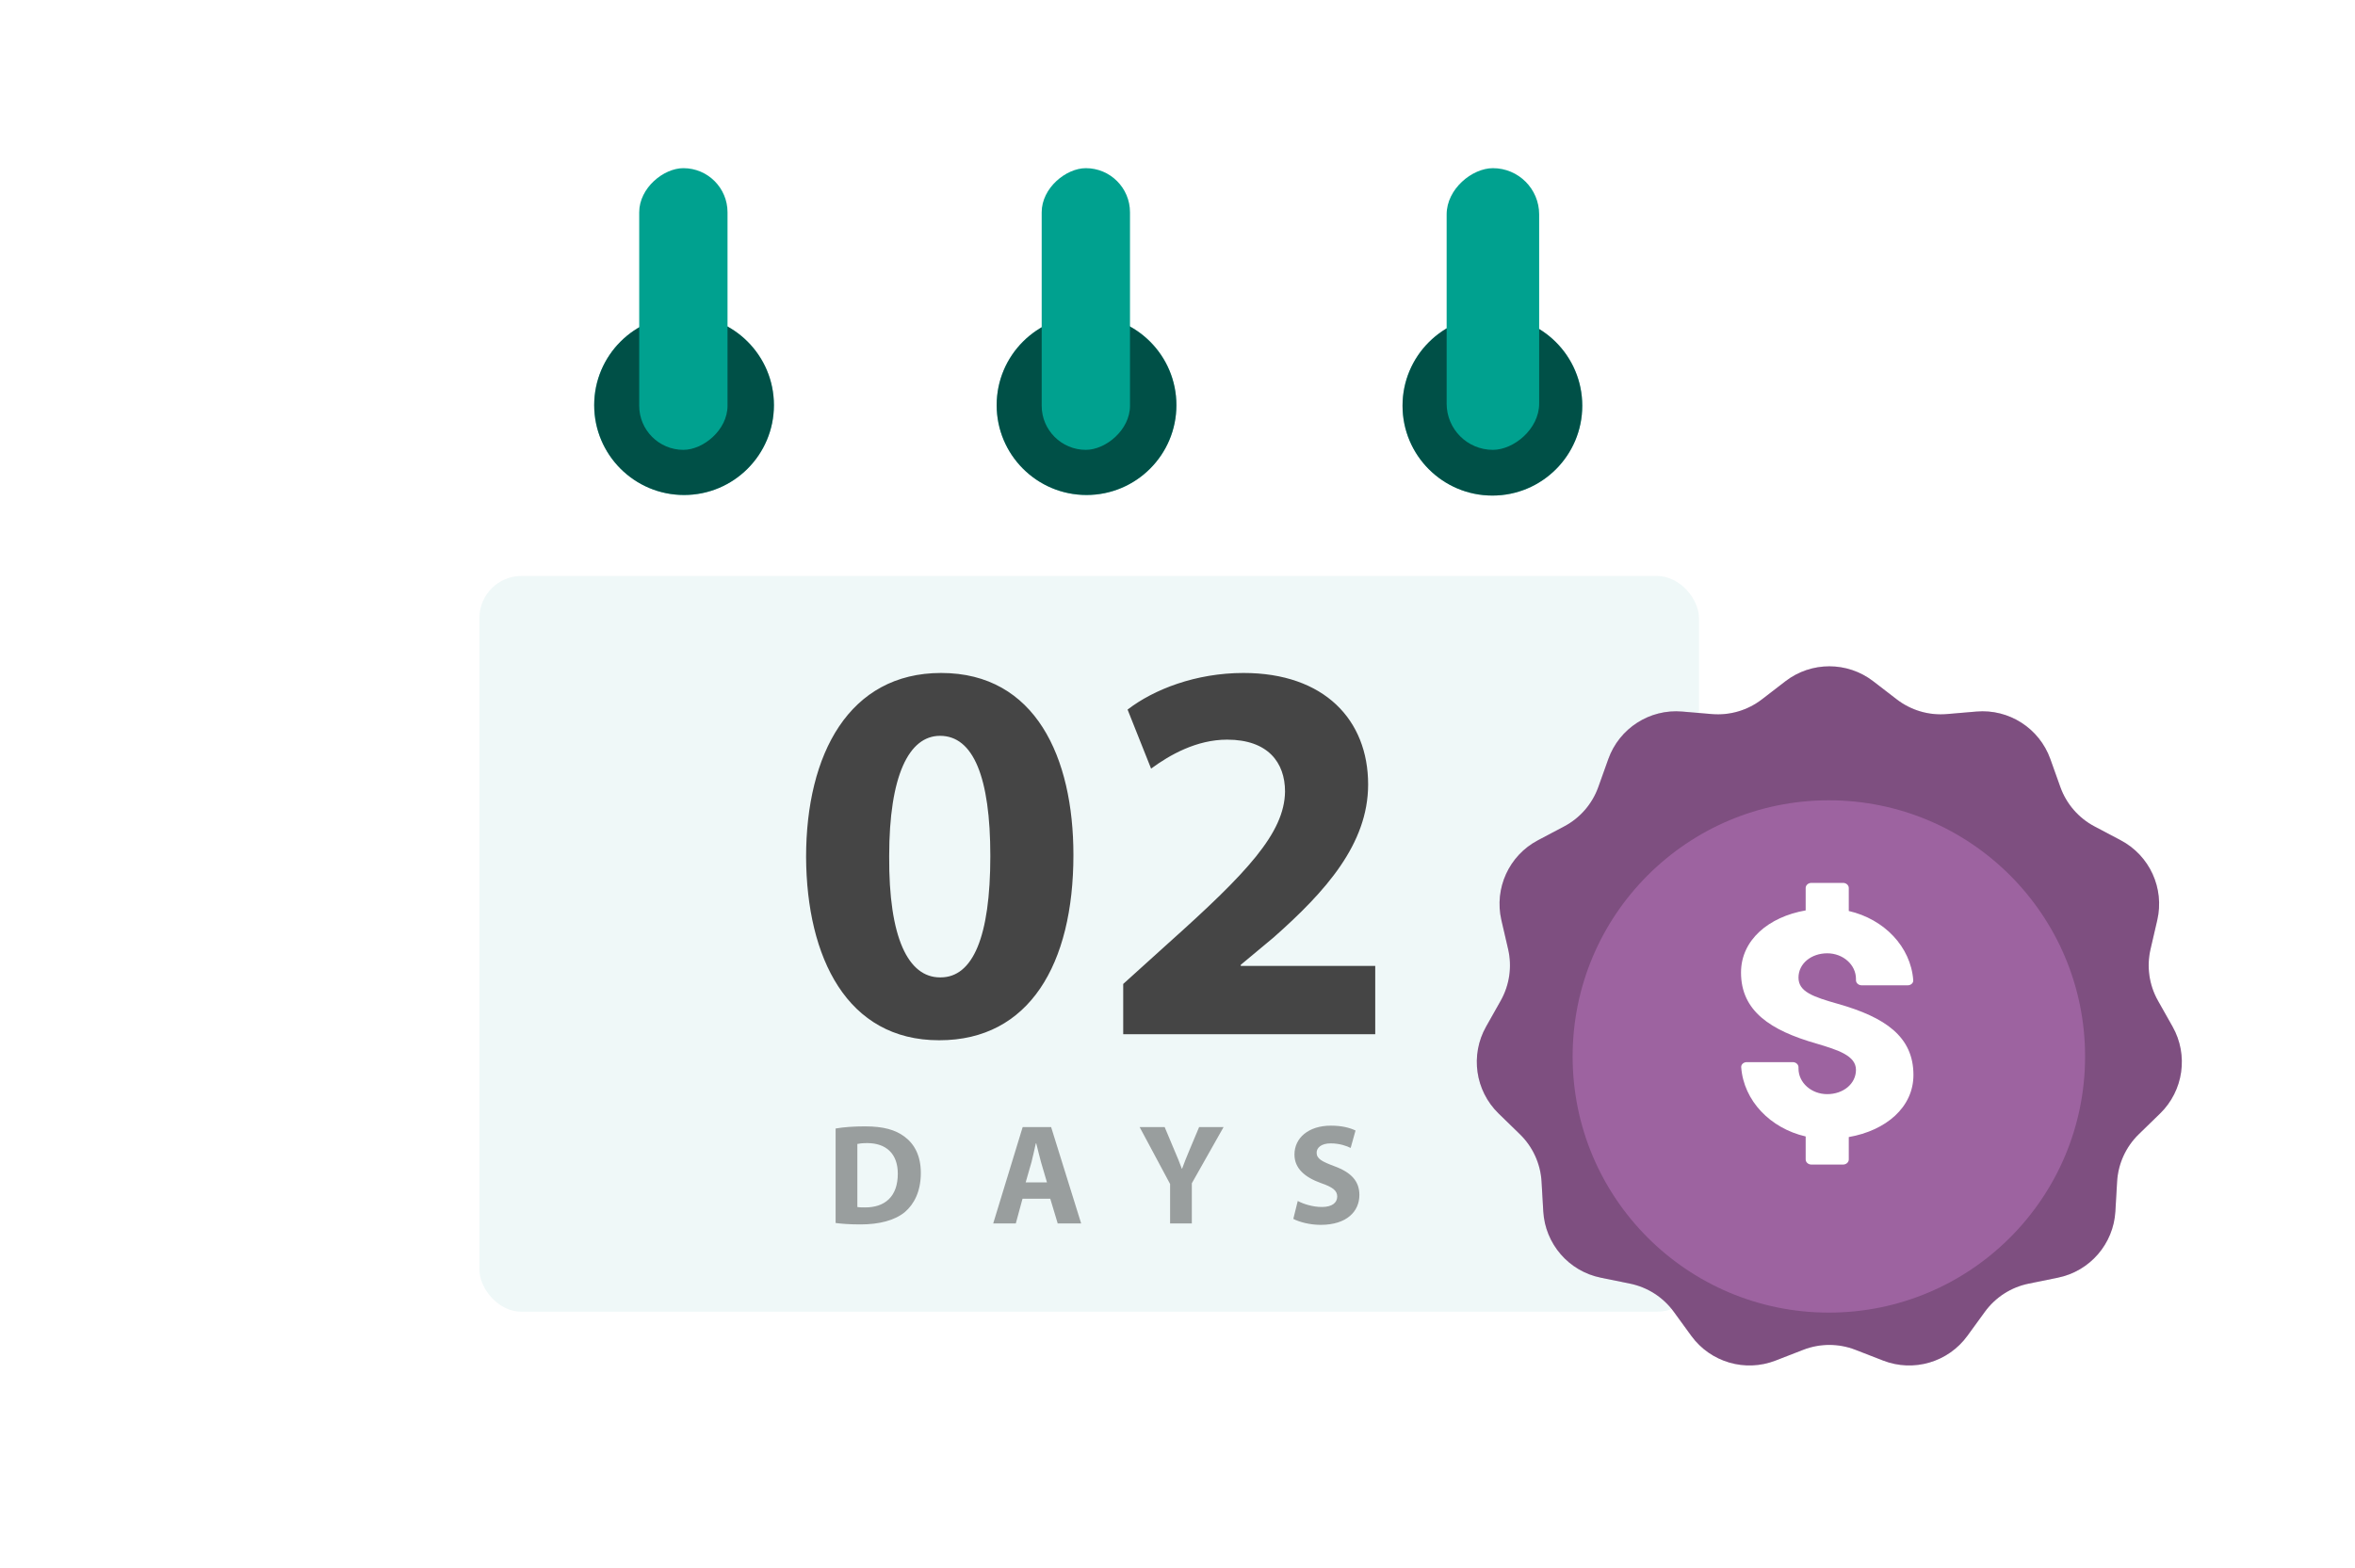 <svg width="560" height="373" viewBox="0 0 560 373" fill="none" xmlns="http://www.w3.org/2000/svg">
<g filter="url(#filter0_d_9320_24166)">
<rect x="104" y="61" width="310" height="261" rx="16" fill="white"/>
</g>
<rect x="114" y="137" width="290" height="175" rx="10" fill="#EFF8F8"/>
<path d="M223.401 247.43H223.271C201.431 247.43 191.811 227.8 191.681 203.88C191.681 179.31 201.951 160.07 223.791 160.07C246.281 160.07 255.251 180.22 255.251 203.36C255.251 229.36 244.721 247.43 223.401 247.43ZM223.531 232.48H223.661C231.331 232.48 235.491 222.86 235.491 203.62C235.491 184.9 231.461 175.02 223.531 175.02C216.121 175.02 211.441 184.51 211.441 203.62C211.311 223.12 215.991 232.48 223.531 232.48ZM327.02 246H267.09V234.04L277.88 224.29C296.47 207.65 305.44 198.16 305.57 188.28C305.57 181.39 301.54 175.93 291.79 175.93C284.51 175.93 278.14 179.57 273.72 182.82L268.13 168.78C274.37 163.97 284.38 160.07 295.69 160.07C314.93 160.07 325.33 171.25 325.33 186.59C325.33 200.76 315.19 212.07 302.84 222.99L295.04 229.49V229.75H327.02V246Z" fill="#454545"/>
<path opacity="0.5" d="M198.701 290.898V268.424C200.605 268.084 203.087 267.914 205.671 267.914C210.057 267.914 212.913 268.73 215.089 270.362C217.469 272.13 218.965 274.918 218.965 278.998C218.965 283.384 217.367 286.41 215.191 288.28C212.777 290.286 209.071 291.238 204.583 291.238C201.897 291.238 199.959 291.068 198.701 290.898ZM203.869 272.096V287.09C204.311 287.192 205.059 287.192 205.671 287.192C210.397 287.226 213.491 284.642 213.491 279.168C213.491 274.408 210.703 271.892 206.215 271.892C205.093 271.892 204.311 271.994 203.869 272.096ZM249.744 285.118H243.148L241.55 291H236.178L243.182 268.084H249.948L257.088 291H251.512L249.744 285.118ZM243.896 281.242H248.962L247.534 276.38C247.16 275.02 246.752 273.286 246.412 271.96H246.31C246.004 273.32 245.63 275.054 245.29 276.38L243.896 281.242ZM283.407 291H278.239V281.616L270.997 268.084H276.947L279.259 273.592C279.973 275.258 280.483 276.482 281.027 277.978H281.095C281.605 276.55 282.149 275.224 282.829 273.592L285.141 268.084H290.955L283.407 281.446V291ZM307.542 289.912L308.596 285.662C309.956 286.376 312.132 287.09 314.342 287.09C316.722 287.09 317.98 286.104 317.98 284.608C317.98 283.18 316.892 282.364 314.138 281.412C310.33 280.052 307.814 277.944 307.814 274.612C307.814 270.702 311.112 267.744 316.484 267.744C319.102 267.744 320.972 268.254 322.332 268.9L321.176 273.048C320.292 272.606 318.626 271.96 316.416 271.96C314.172 271.96 313.084 273.014 313.084 274.17C313.084 275.632 314.342 276.278 317.334 277.4C321.38 278.896 323.25 281.004 323.25 284.234C323.25 288.076 320.326 291.34 314.036 291.34C311.418 291.34 308.834 290.626 307.542 289.912Z" fill="#454545"/>
<circle cx="21.369" cy="21.369" r="21.369" transform="matrix(1 0 0 -1 141.295 117.738)" fill="#00A18F"/>
<circle cx="21.369" cy="21.369" r="21.369" transform="matrix(1 0 0 -1 141.295 117.738)" fill="black" fill-opacity="0.5"/>
<circle cx="21.369" cy="21.369" r="21.369" transform="matrix(1 0 0 -1 237 117.738)" fill="#00A18F"/>
<circle cx="21.369" cy="21.369" r="21.369" transform="matrix(1 0 0 -1 237 117.738)" fill="black" fill-opacity="0.5"/>
<circle cx="21.369" cy="21.369" r="21.369" transform="matrix(1 0 0 -1 333.512 117.873)" fill="#00A18F"/>
<circle cx="21.369" cy="21.369" r="21.369" transform="matrix(1 0 0 -1 333.512 117.873)" fill="black" fill-opacity="0.5"/>
<rect x="173" y="40" width="67" height="21" rx="10.5" transform="rotate(90 173 40)" fill="#00A18F"/>
<rect x="366" y="40" width="67" height="22" rx="11" transform="rotate(90 366 40)" fill="#00A18F"/>
<rect x="268.705" y="40" width="67" height="21" rx="10.5" transform="rotate(90 268.705 40)" fill="#00A18F"/>
<path d="M424.557 162.043C430.712 157.302 439.288 157.302 445.443 162.043L451.043 166.356C454.433 168.966 458.678 170.213 462.941 169.849L469.983 169.249C477.724 168.588 484.939 173.225 487.554 180.541L489.933 187.196C491.374 191.225 494.271 194.569 498.054 196.567L504.303 199.87C511.172 203.499 514.735 211.3 512.979 218.869L511.383 225.754C510.416 229.922 511.046 234.301 513.147 238.028L516.619 244.184C520.436 250.952 519.215 259.44 513.647 264.858L508.581 269.787C505.515 272.771 503.677 276.795 503.43 281.067L503.022 288.123C502.574 295.879 496.958 302.361 489.344 303.908L482.418 305.316C478.225 306.168 474.503 308.56 471.986 312.02L467.829 317.735C463.258 324.018 455.029 326.434 447.788 323.62L441.2 321.06C437.212 319.51 432.788 319.51 428.8 321.06L422.212 323.62C414.971 326.434 406.742 324.018 402.171 317.735L398.014 312.02C395.497 308.56 391.775 306.168 387.582 305.316L380.656 303.908C373.042 302.361 367.426 295.879 366.978 288.123L366.57 281.067C366.323 276.795 364.485 272.771 361.419 269.787L356.353 264.858C350.785 259.44 349.564 250.952 353.381 244.184L356.853 238.028C358.954 234.301 359.584 229.922 358.617 225.754L357.021 218.869C355.265 211.3 358.828 203.499 365.697 199.87L371.946 196.567C375.729 194.569 378.626 191.225 380.067 187.196L382.446 180.541C385.061 173.225 392.276 168.588 400.017 169.249L407.059 169.849C411.322 170.213 415.567 168.966 418.957 166.356L424.557 162.043Z" fill="#9D63A0"/>
<path d="M424.557 162.043C430.712 157.302 439.288 157.302 445.443 162.043L451.043 166.356C454.433 168.966 458.678 170.213 462.941 169.849L469.983 169.249C477.724 168.588 484.939 173.225 487.554 180.541L489.933 187.196C491.374 191.225 494.271 194.569 498.054 196.567L504.303 199.87C511.172 203.499 514.735 211.3 512.979 218.869L511.383 225.754C510.416 229.922 511.046 234.301 513.147 238.028L516.619 244.184C520.436 250.952 519.215 259.44 513.647 264.858L508.581 269.787C505.515 272.771 503.677 276.795 503.43 281.067L503.022 288.123C502.574 295.879 496.958 302.361 489.344 303.908L482.418 305.316C478.225 306.168 474.503 308.56 471.986 312.02L467.829 317.735C463.258 324.018 455.029 326.434 447.788 323.62L441.2 321.06C437.212 319.51 432.788 319.51 428.8 321.06L422.212 323.62C414.971 326.434 406.742 324.018 402.171 317.735L398.014 312.02C395.497 308.56 391.775 306.168 387.582 305.316L380.656 303.908C373.042 302.361 367.426 295.879 366.978 288.123L366.57 281.067C366.323 276.795 364.485 272.771 361.419 269.787L356.353 264.858C350.785 259.44 349.564 250.952 353.381 244.184L356.853 238.028C358.954 234.301 359.584 229.922 358.617 225.754L357.021 218.869C355.265 211.3 358.828 203.499 365.697 199.87L371.946 196.567C375.729 194.569 378.626 191.225 380.067 187.196L382.446 180.541C385.061 173.225 392.276 168.588 400.017 169.249L407.059 169.849C411.322 170.213 415.567 168.966 418.957 166.356L424.557 162.043Z" fill="black" fill-opacity="0.2"/>
<g filter="url(#filter1_d_9320_24166)">
<circle cx="434.887" cy="243.168" r="60.928" fill="#9D63A0"/>
</g>
<path fill-rule="evenodd" clip-rule="evenodd" d="M455 255.682C455 246.545 448.238 241.953 437.061 238.778C431.138 237.1 427.667 235.899 427.667 232.536C427.667 229.174 430.725 226.75 434.5 226.75C438.275 226.75 441.333 229.476 441.333 232.841V233.145C441.333 233.818 441.946 234.364 442.7 234.364H453.633C454.388 234.364 455.005 233.818 454.954 233.145C454.366 225.179 448.035 218.62 439.625 216.685V211.218C439.625 210.546 439.013 210 438.258 210H430.742C429.987 210 429.375 210.546 429.375 211.218V216.544C420.538 218.089 414 223.612 414 231.318C414 240.455 420.94 245.079 431.939 248.222C437.064 249.744 441.333 251.101 441.333 254.464C441.333 257.826 438.275 260.25 434.5 260.25C430.725 260.25 427.667 257.524 427.667 254.159V253.855C427.667 253.182 427.054 252.636 426.3 252.636H415.367C414.612 252.636 413.995 253.182 414.046 253.855C414.634 261.821 420.965 268.38 429.375 270.315V275.782C429.375 276.454 429.987 277 430.742 277H438.258C439.013 277 439.625 276.454 439.625 275.782V270.456C448.462 268.911 455 263.388 455 255.682Z" fill="white"/>
<defs>
<filter id="filter0_d_9320_24166" x="72" y="35" width="374" height="325" filterUnits="userSpaceOnUse" color-interpolation-filters="sRGB">
<feFlood flood-opacity="0" result="BackgroundImageFix"/>
<feColorMatrix in="SourceAlpha" type="matrix" values="0 0 0 0 0 0 0 0 0 0 0 0 0 0 0 0 0 0 127 0" result="hardAlpha"/>
<feOffset dy="6"/>
<feGaussianBlur stdDeviation="16"/>
<feColorMatrix type="matrix" values="0 0 0 0 0 0 0 0 0 0.22 0 0 0 0 0.188 0 0 0 0.15 0"/>
<feBlend mode="normal" in2="BackgroundImageFix" result="effect1_dropShadow_9320_24166"/>
<feBlend mode="normal" in="SourceGraphic" in2="effect1_dropShadow_9320_24166" result="shape"/>
</filter>
<filter id="filter1_d_9320_24166" x="351.233" y="167.631" width="167.309" height="167.309" filterUnits="userSpaceOnUse" color-interpolation-filters="sRGB">
<feFlood flood-opacity="0" result="BackgroundImageFix"/>
<feColorMatrix in="SourceAlpha" type="matrix" values="0 0 0 0 0 0 0 0 0 0 0 0 0 0 0 0 0 0 127 0" result="hardAlpha"/>
<feOffset dy="8.117"/>
<feGaussianBlur stdDeviation="11.363"/>
<feColorMatrix type="matrix" values="0 0 0 0 0 0 0 0 0 0.219 0 0 0 0 0.189 0 0 0 0.12 0"/>
<feBlend mode="normal" in2="BackgroundImageFix" result="effect1_dropShadow_9320_24166"/>
<feBlend mode="normal" in="SourceGraphic" in2="effect1_dropShadow_9320_24166" result="shape"/>
</filter>
</defs>
</svg>
